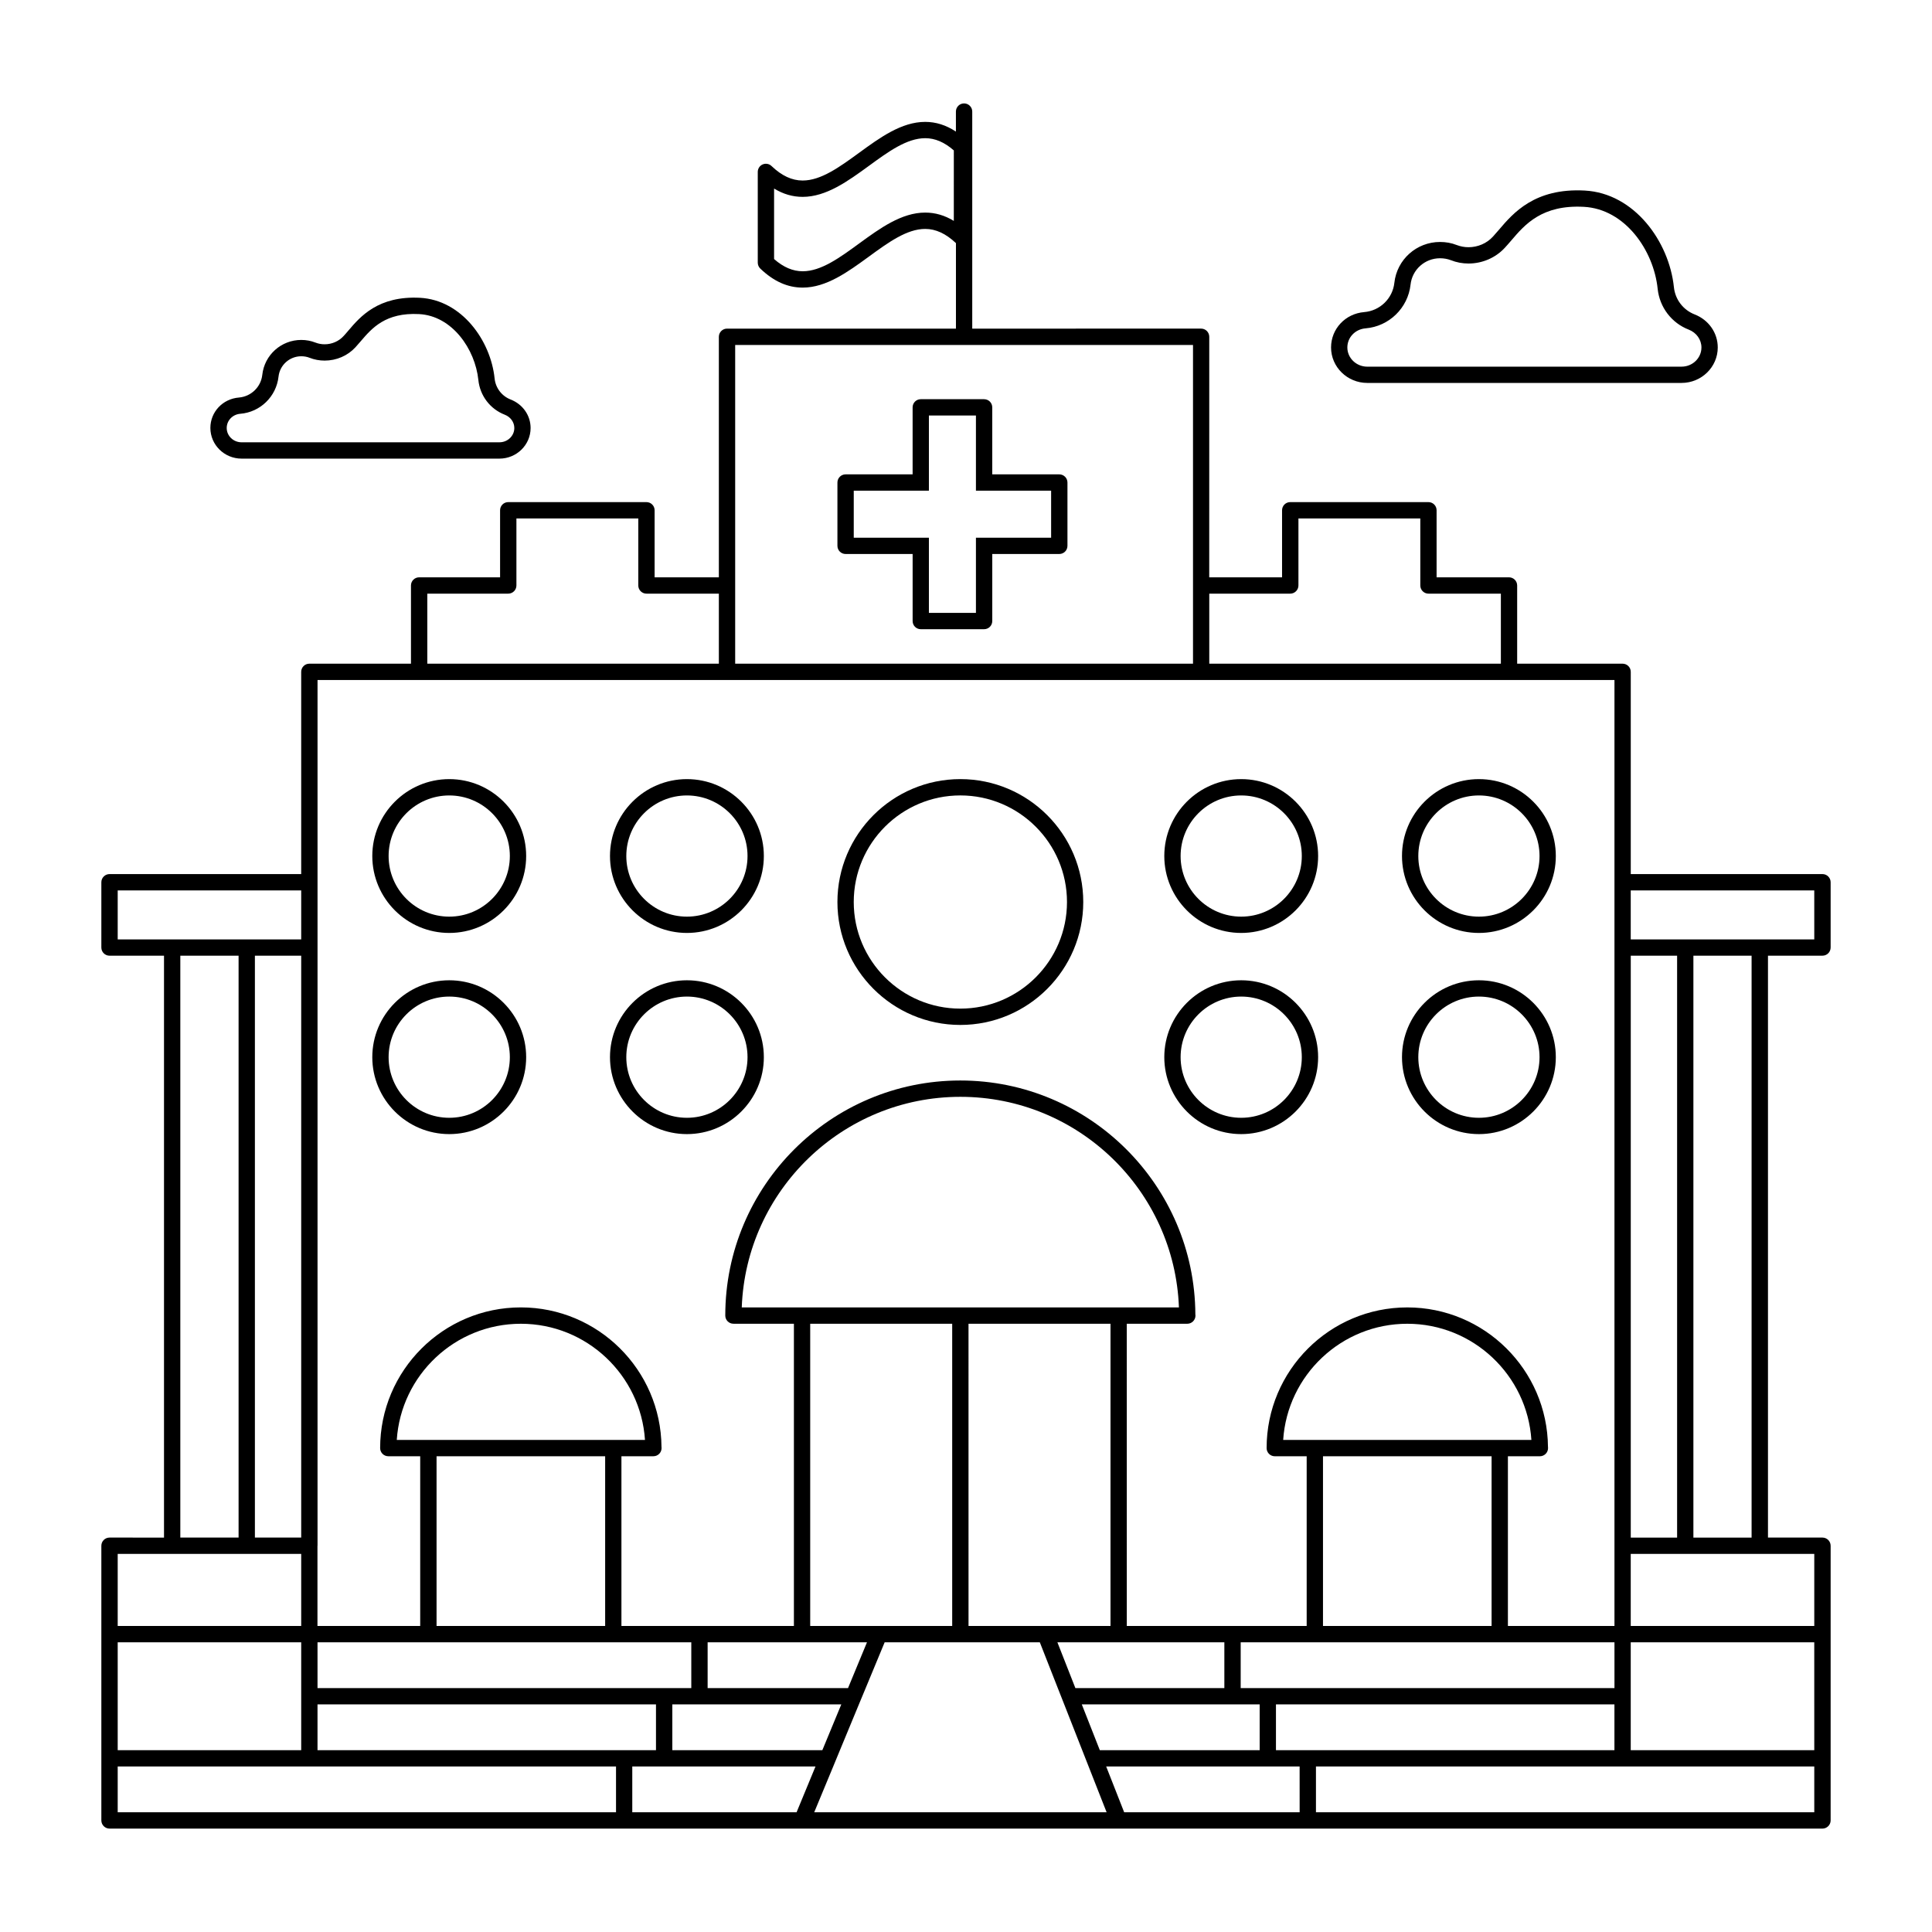 <?xml version="1.0" encoding="UTF-8"?>
<!-- Uploaded to: ICON Repo, www.svgrepo.com, Generator: ICON Repo Mixer Tools -->
<svg fill="#000000" width="800px" height="800px" version="1.1" viewBox="144 144 512 512" xmlns="http://www.w3.org/2000/svg">
 <g>
  <path d="m398.5 415.62c17.957 0 32.574-14.617 32.574-32.574 0-17.969-14.617-32.574-32.574-32.574-17.957 0-32.574 14.605-32.574 32.574 0 17.953 14.613 32.574 32.574 32.574zm0-60.824c15.582 0 28.262 12.668 28.262 28.25s-12.68 28.25-28.262 28.25c-15.582 0-28.25-12.668-28.25-28.25s12.668-28.25 28.25-28.25z"/>
  <path d="m326.04 444.55c11.234 0 20.387-9.141 20.387-20.387 0-11.234-9.152-20.379-20.387-20.379s-20.387 9.141-20.387 20.379c0 11.242 9.156 20.387 20.387 20.387zm0-36.449c8.859 0 16.062 7.207 16.062 16.062 0 8.859-7.207 16.062-16.062 16.062-8.859 0-16.062-7.207-16.062-16.062 0-8.855 7.211-16.062 16.062-16.062z"/>
  <path d="m263.06 444.55c11.227 0 20.379-9.141 20.379-20.387 0-11.234-9.152-20.379-20.379-20.379-11.246 0-20.398 9.141-20.398 20.379 0.004 11.242 9.156 20.387 20.398 20.387zm0-36.449c8.848 0 16.055 7.207 16.055 16.062 0 8.859-7.207 16.062-16.055 16.062-8.863 0-16.074-7.207-16.074-16.062 0-8.855 7.211-16.062 16.074-16.062z"/>
  <path d="m326.04 391.24c11.234 0 20.387-9.141 20.387-20.387 0-11.234-9.152-20.379-20.387-20.379s-20.387 9.141-20.387 20.379c0 11.242 9.156 20.387 20.387 20.387zm0-36.438c8.859 0 16.062 7.195 16.062 16.055s-7.207 16.062-16.062 16.062c-8.859 0-16.062-7.207-16.062-16.062 0-8.859 7.211-16.055 16.062-16.055z"/>
  <path d="m263.06 391.24c11.227 0 20.379-9.141 20.379-20.387 0-11.234-9.152-20.379-20.379-20.379-11.246 0-20.398 9.141-20.398 20.379 0.004 11.242 9.156 20.387 20.398 20.387zm0-36.438c8.848 0 16.055 7.195 16.055 16.055s-7.207 16.062-16.055 16.062c-8.863 0-16.074-7.207-16.074-16.062 0-8.859 7.211-16.055 16.074-16.055z"/>
  <path d="m535.93 444.55c11.234 0 20.379-9.141 20.379-20.387 0-11.234-9.141-20.379-20.379-20.379-11.246 0-20.387 9.141-20.387 20.379 0.004 11.242 9.148 20.387 20.387 20.387zm0-36.449c8.848 0 16.062 7.207 16.062 16.062 0 8.859-7.215 16.062-16.062 16.062-8.863 0-16.062-7.207-16.062-16.062 0-8.855 7.199-16.062 16.062-16.062z"/>
  <path d="m472.93 444.55c11.246 0 20.387-9.141 20.387-20.387 0-11.234-9.141-20.379-20.387-20.379-11.234 0-20.379 9.141-20.379 20.379 0.004 11.242 9.148 20.387 20.379 20.387zm0-36.449c8.863 0 16.062 7.207 16.062 16.062 0 8.859-7.195 16.062-16.062 16.062-8.848 0-16.055-7.207-16.055-16.062 0-8.855 7.211-16.062 16.055-16.062z"/>
  <path d="m535.93 391.24c11.234 0 20.379-9.141 20.379-20.387 0-11.234-9.141-20.379-20.379-20.379-11.246 0-20.387 9.141-20.387 20.379 0.004 11.242 9.148 20.387 20.387 20.387zm0-36.438c8.848 0 16.062 7.195 16.062 16.055s-7.215 16.062-16.062 16.062c-8.863 0-16.062-7.207-16.062-16.062 0-8.859 7.199-16.055 16.062-16.055z"/>
  <path d="m472.93 391.24c11.246 0 20.387-9.141 20.387-20.387 0-11.234-9.141-20.379-20.387-20.379-11.234 0-20.379 9.141-20.379 20.379 0.004 11.242 9.148 20.387 20.379 20.387zm0-36.438c8.863 0 16.062 7.195 16.062 16.055s-7.195 16.062-16.062 16.062c-8.848 0-16.055-7.207-16.055-16.062 0-8.859 7.211-16.055 16.055-16.055z"/>
  <path d="m424.71 269.71h-17.754v-17.754c0-1.203-0.965-2.164-2.164-2.164h-16.789c-1.191 0-2.152 0.965-2.152 2.164v17.754h-17.762c-1.191 0-2.164 0.965-2.164 2.164v16.777c0 1.203 0.977 2.164 2.164 2.164h17.766v17.766c0 1.203 0.965 2.164 2.152 2.164h16.789c1.203 0 2.164-0.965 2.164-2.164v-17.766h17.754c1.203 0 2.172-0.965 2.172-2.164v-16.777c-0.004-1.203-0.973-2.164-2.176-2.164zm-2.152 16.789h-19.926v19.926h-12.465v-19.926h-19.914v-12.465h19.914v-19.926h12.465v19.926h19.926z"/>
  <path d="m626.97 375.64h-50.801v-53.594c0-1.203-0.977-2.164-2.164-2.164h-27.941v-20.723c0-1.203-0.977-2.164-2.164-2.164h-19.188v-17.766c0-1.203-0.965-2.164-2.164-2.164h-36.625c-1.203 0-2.164 0.965-2.164 2.164v17.766h-19.301l0.008-63.746c0-1.191-0.965-2.164-2.152-2.164l-60.66 0.004v-57.52c0-1.203-0.977-2.164-2.164-2.164-1.203 0-2.164 0.965-2.164 2.164v5.301c-2.602-1.711-5.289-2.57-8.148-2.57-6.269 0-11.98 4.16-17.508 8.191-5.195 3.785-10.098 7.348-14.957 7.348h-0.012c-2.828 0-5.527-1.25-8.238-3.84-0.613-0.602-1.547-0.766-2.336-0.43-0.797 0.336-1.312 1.117-1.312 1.988v24.047c0 0.582 0.234 1.148 0.668 1.57 3.547 3.391 7.227 5.043 11.227 5.043h0.012c6.269 0 11.98-4.16 17.508-8.191 5.184-3.785 10.086-7.359 14.957-7.359 2.797 0 5.473 1.238 8.148 3.762v22.66h-60.668c-1.191 0-2.164 0.977-2.164 2.164v63.742h-17.023v-17.766c0-1.203-0.977-2.164-2.164-2.164h-36.625c-1.203 0-2.164 0.965-2.164 2.164v17.766h-21.453c-1.191 0-2.164 0.965-2.164 2.164v20.723h-26.926c-1.203 0-2.164 0.965-2.164 2.164v53.598l-50.797-0.004c-1.191 0-2.164 0.977-2.164 2.164v17.301c0 1.203 0.977 2.164 2.164 2.164h14.441v154.21l-14.441-0.004c-1.191 0-2.164 0.965-2.164 2.164v72.793c0 1.191 0.977 2.164 2.164 2.164h453.95c1.191 0 2.164-0.977 2.164-2.164v-72.793c0-1.203-0.977-2.164-2.164-2.164h-14.441v-154.21h14.441c1.191 0 2.164-0.965 2.164-2.164v-17.301c0-1.188-0.973-2.16-2.164-2.16zm-230.2-173.1c-2.43-1.477-4.93-2.203-7.582-2.203-6.269 0-11.98 4.16-17.508 8.191-5.195 3.793-10.086 7.359-14.957 7.359-2.602 0-5.098-1.055-7.582-3.238v-18.68c2.43 1.477 4.93 2.203 7.574 2.203h0.012c6.269-0.012 11.98-4.172 17.508-8.191 5.184-3.793 10.086-7.359 14.957-7.359 2.602 0 5.086 1.055 7.582 3.238zm179.4 194.73h12.281v154.21h-12.281zm-111.7-95.949h21.465c1.191 0 2.164-0.977 2.164-2.164v-17.766h32.297v17.766c0 1.191 0.965 2.164 2.164 2.164h19.188v18.562h-77.277zm-125.64-2.16v-63.742h121.33v84.465h-121.33zm-81.59 2.16h21.453c1.203 0 2.164-0.977 2.164-2.164v-17.766h32.297v17.766c0 1.191 0.965 2.164 2.164 2.164h19.188v18.562h-77.266zm-29.09 252.32v-229.43h343.7v250.69h-28.238v-44.977h8.453 0.02c1.203 0 2.164-0.977 2.164-2.164 0-0.109-0.012-0.215-0.02-0.32-0.172-20.41-16.832-36.961-37.281-36.961-20.562 0-37.281 16.719-37.281 37.281 0 1.191 0.965 2.164 2.164 2.164h8.453v44.977h-47.672l-0.004-80.094h16.023 0.02c1.191 0 2.164-0.977 2.164-2.172 0-0.105-0.012-0.203-0.031-0.309-0.164-34.207-28.047-61.984-62.289-61.984-34.348 0-62.289 27.949-62.289 62.289 0 1.203 0.965 2.172 2.164 2.172h16.023v80.094h-45.707v-44.977h8.453 0.02c1.203 0 2.164-0.977 2.164-2.164 0-0.109 0-0.215-0.02-0.32-0.172-20.41-16.82-36.961-37.281-36.961-20.551 0-37.281 16.719-37.281 37.281 0 1.191 0.965 2.164 2.164 2.164h8.453v44.977h-27.227v-21.254zm103.38 37.723v-12.137h25.023l17.207-0.004-5.023 12.137zm35.426 4.312-5.023 12.137h-39.758v-12.137zm-8.242-20.777v-80.094h37.629v80.094h-19.332-0.012zm-2.16-84.418h-15.98c1.141-30.973 26.691-55.812 57.934-55.812 31.242 0 56.781 24.832 57.922 55.812zm44.113 4.324h37.629v80.094h-37.625zm39.789 84.418h28.012v12.137h-39.48l-4.766-12.137zm37.371 16.453v12.137h-42.363l-4.777-12.137zm-5.031-4.312v-12.137h99.055v12.137zm19.648-65.766h-8.387c1.117-17.168 15.445-30.789 32.895-30.789 17.434 0 31.766 13.625 32.883 30.789zm46.844 4.324v44.977h-44.68v-44.977zm-281.75-4.324h-8.387c1.117-17.168 15.434-30.789 32.883-30.789 17.449 0 31.766 13.625 32.895 30.789zm46.836 4.324v44.977h-44.68v-44.977zm-76.227 49.301h99.055v12.137l-99.055 0.004zm-52.953-186.27v-12.988h48.629v12.988zm48.629 4.312v154.21h-12.27v-154.21zm-16.594 0v154.21h-15.441v-154.21zm-32.035 158.54h48.629v19.098h-48.629zm0 23.422h48.629v28.59h-48.629zm132.06 45.039h-132.06v-12.129h132.06zm-79.109-16.449v-12.137h89.699v12.137zm126.96 16.449h-43.543v-12.129h48.555zm4.676 0 5.031-12.129 1.785-4.324 5.023-12.137 1.793-4.312 5.031-12.137h41.121l4.766 12.137 1.699 4.312 4.766 12.137 1.699 4.324 4.766 12.129zm128.64 0h-46.504l-4.766-12.129h51.266zm-6.277-16.449v-12.137h89.699v12.137zm142.66 16.449h-132.06v-12.129h132.06zm0-16.449h-48.641v-28.59h48.637zm0-52.012v19.098h-48.641v-19.098zm-32.035-4.324v-154.21h15.422v154.21zm32.035-158.52h-48.641v-12.988h48.637z"/>
  <path d="m506.34 245.48h83.289c5.289 0 9.594-4.215 9.594-9.398 0-3.871-2.398-7.301-6.117-8.754-3.055-1.191-5.164-3.957-5.504-7.227-1.25-12.035-10.445-24.906-23.656-25.605-13.262-0.707-18.973 6.008-22.691 10.375-0.602 0.699-1.141 1.324-1.633 1.859-1.633 1.773-3.988 2.785-6.453 2.785-1.074 0-2.129-0.203-3.129-0.582-1.387-0.547-2.859-0.809-4.418-0.809-6.223 0-11.43 4.656-12.105 10.832-0.453 4.152-3.816 7.41-7.977 7.75-5.012 0.41-8.797 4.441-8.797 9.379 0.004 5.18 4.309 9.395 9.598 9.395zm-0.441-14.465c6.223-0.516 11.234-5.391 11.914-11.594 0.43-3.977 3.793-6.981 7.809-6.981 1.012 0 1.969 0.172 2.852 0.504 1.496 0.594 3.074 0.891 4.695 0.891 3.68 0 7.195-1.527 9.637-4.184 0.523-0.562 1.098-1.227 1.742-1.977 3.57-4.184 8.098-9.453 19.176-8.863 10.906 0.57 18.52 11.5 19.574 21.73 0.516 4.891 3.668 9.043 8.238 10.816 2.043 0.797 3.363 2.656 3.363 4.723 0 2.809-2.356 5.086-5.269 5.086l-83.289 0.004c-2.914 0-5.281-2.289-5.281-5.086 0-2.672 2.078-4.844 4.84-5.07z"/>
  <path d="m208.02 265.54h68.332c4.551 0 8.262-3.637 8.262-8.109 0-3.344-2.074-6.293-5.269-7.547-2.379-0.922-4.019-3.074-4.273-5.617-1.043-10.035-8.723-20.766-19.773-21.348-11.09-0.57-15.84 5.012-18.941 8.648-0.484 0.57-0.914 1.074-1.324 1.508-1.258 1.375-3.086 2.164-5 2.164-0.852 0-1.66-0.152-2.441-0.453-1.172-0.461-2.441-0.699-3.762-0.699-5.301 0-9.746 3.977-10.324 9.246-0.348 3.219-2.953 5.742-6.184 6.016-4.312 0.348-7.574 3.824-7.574 8.066 0.012 4.488 3.711 8.125 8.273 8.125zm-0.336-11.883c5.301-0.43 9.551-4.582 10.129-9.852 0.336-3.066 2.934-5.391 6.023-5.391 0.777 0 1.527 0.133 2.195 0.398 1.281 0.504 2.625 0.75 4.008 0.75 3.117 0 6.109-1.289 8.172-3.547 0.441-0.473 0.914-1.012 1.441-1.645 2.883-3.375 6.527-7.606 15.418-7.133 8.742 0.453 14.852 9.258 15.703 17.477 0.43 4.16 3.117 7.688 7.012 9.195 1.516 0.594 2.516 1.977 2.516 3.516 0 2.09-1.773 3.785-3.938 3.785l-68.344 0.004c-2.172 0-3.938-1.699-3.938-3.793 0-1.969 1.547-3.602 3.602-3.766z"/>
 </g>
</svg>